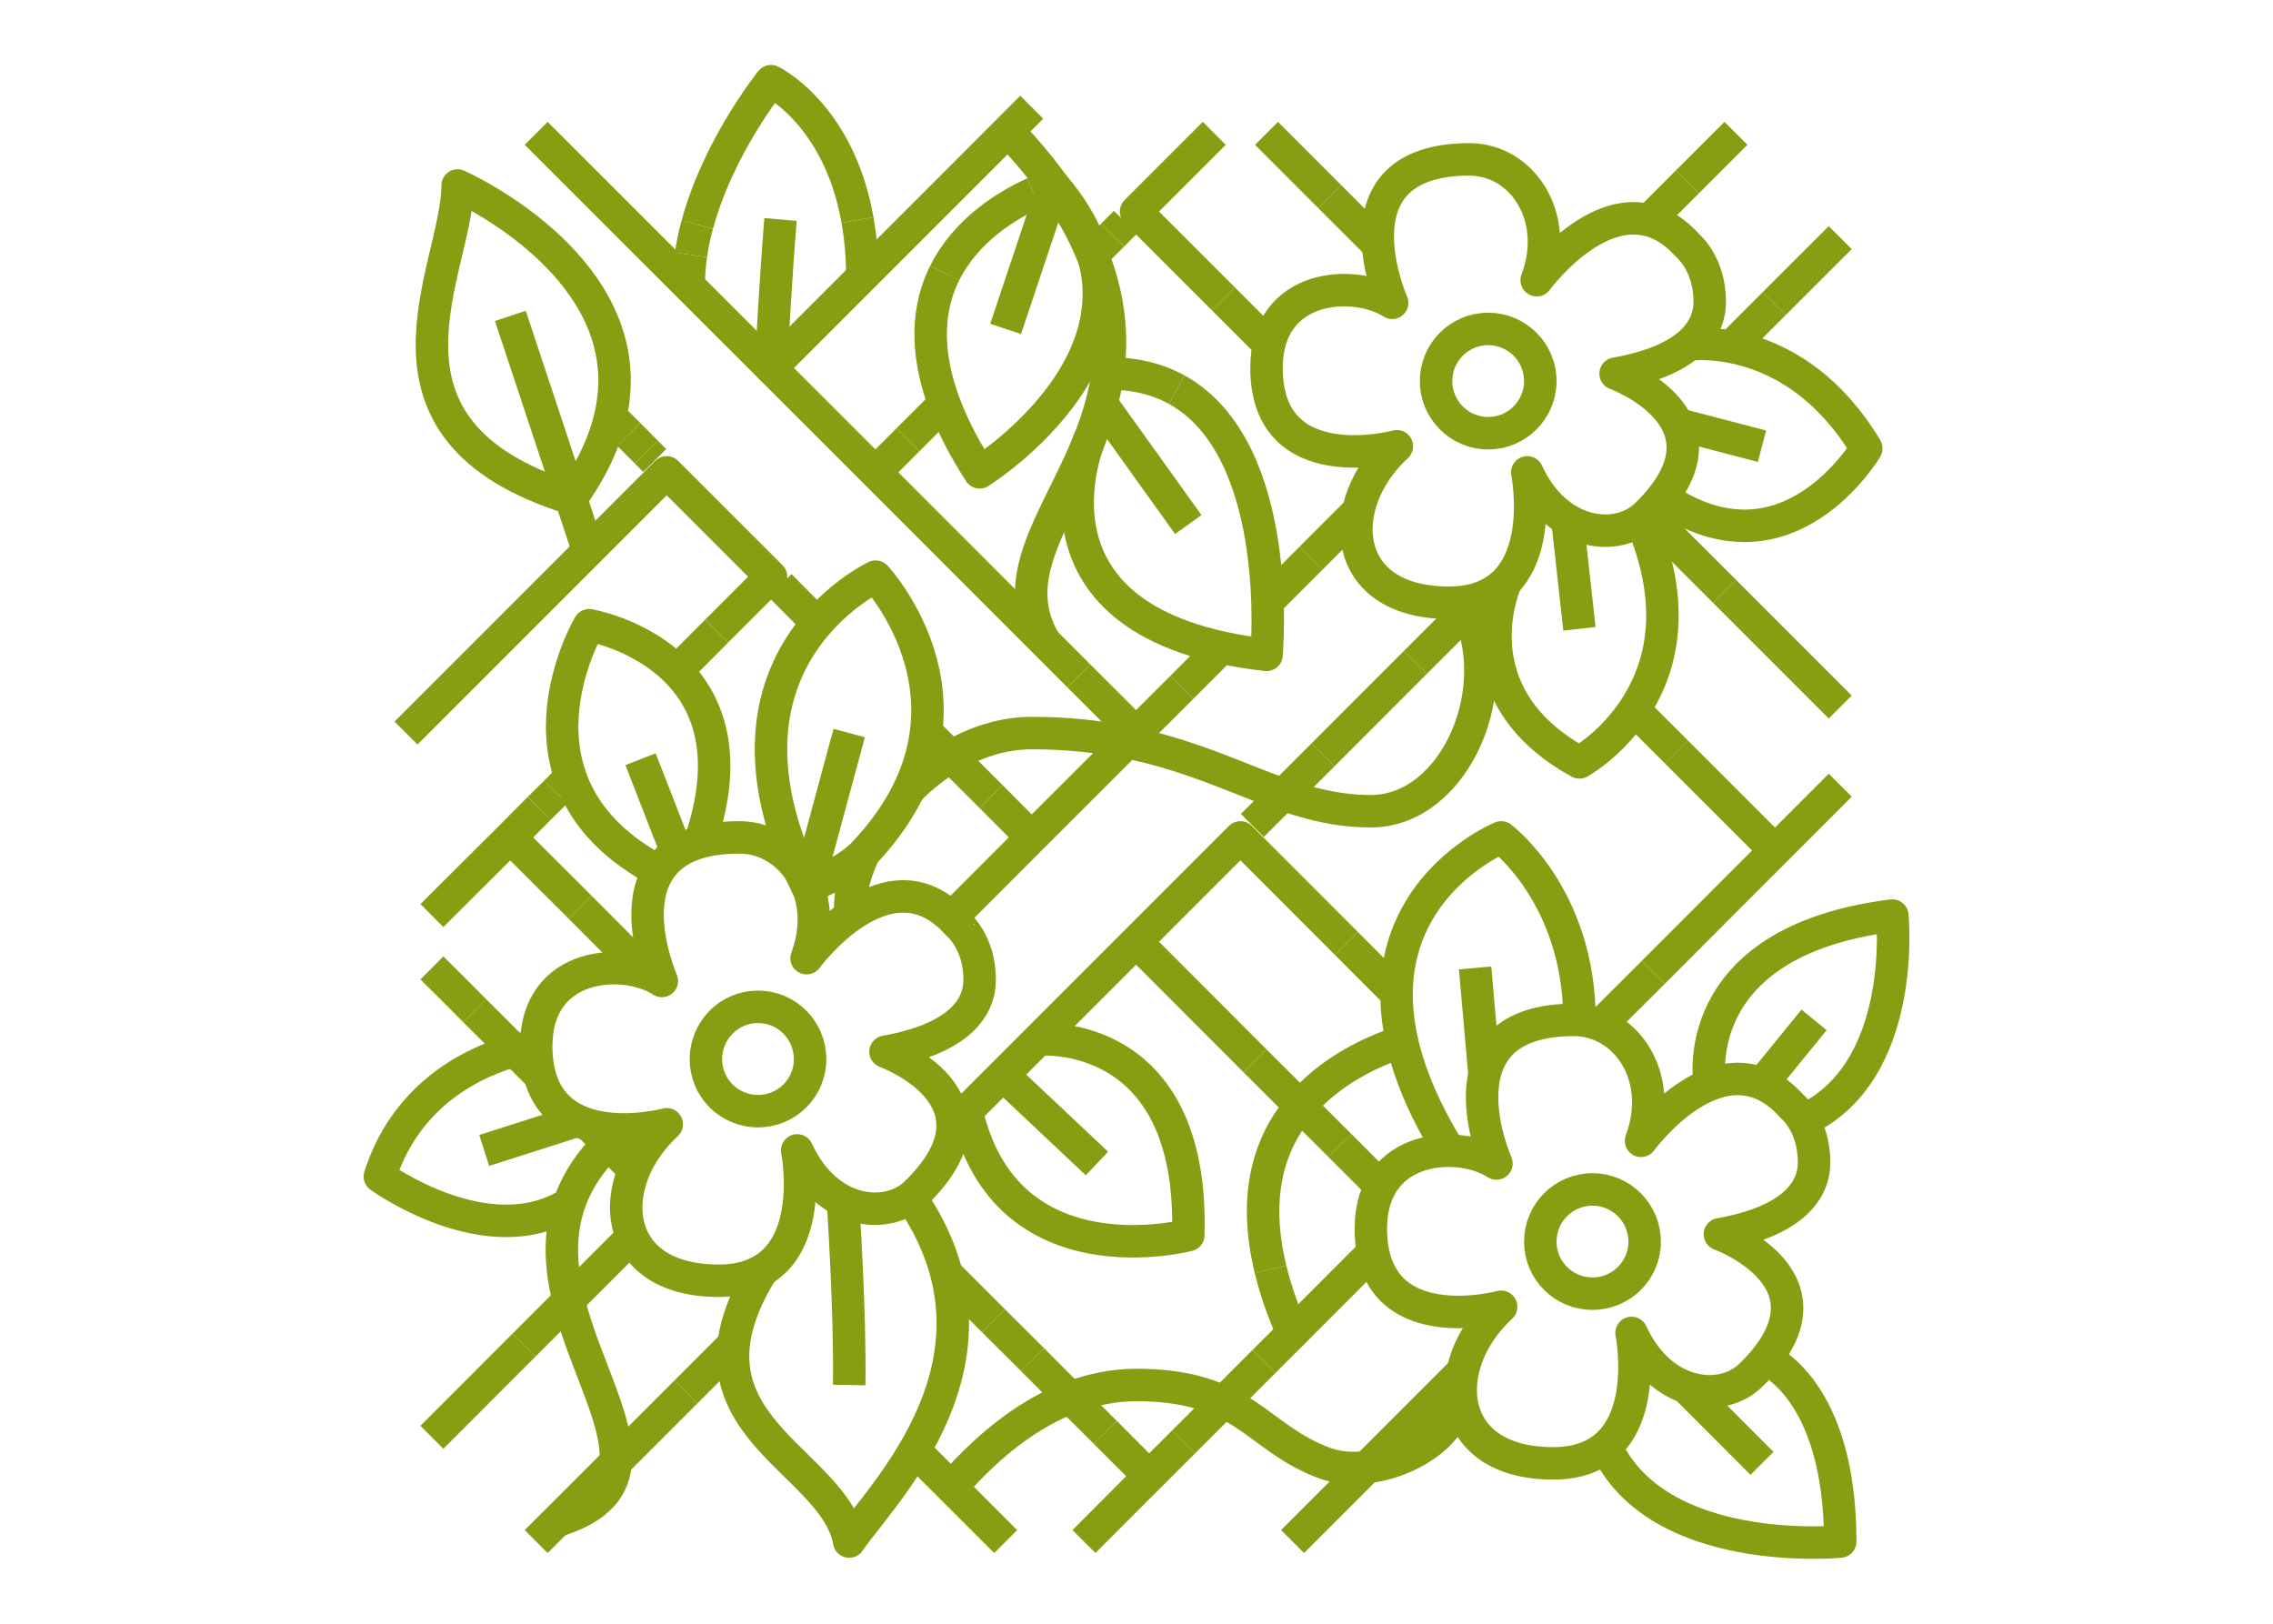<?xml version="1.0" encoding="utf-8"?>
<!-- Generator: Adobe Illustrator 16.0.0, SVG Export Plug-In . SVG Version: 6.00 Build 0)  -->
<!DOCTYPE svg PUBLIC "-//W3C//DTD SVG 1.1//EN" "http://www.w3.org/Graphics/SVG/1.1/DTD/svg11.dtd">
<svg version="1.1" id="Calque_1" xmlns="http://www.w3.org/2000/svg" xmlns:xlink="http://www.w3.org/1999/xlink" x="0px" y="0px"
	 width="70px" height="50px" viewBox="0 0 70 50" enable-background="new 0 0 70 50" xml:space="preserve">
<g>
	<polyline fill="none" stroke="#889D11" stroke-linejoin="round" stroke-miterlimit="10" points="33.224,20.813 26.959,14.545 
		23.745,11.333 16.512,4.106 	"/>
	
		<line fill="none" stroke="#889D11" stroke-linejoin="round" stroke-miterlimit="10" x1="34.987" y1="22.573" x2="33.224" y2="20.813"/>
	
		<line fill="none" stroke="#889D11" stroke-linejoin="round" stroke-miterlimit="10" x1="38.65" y1="32.666" x2="34.987" y2="28.999"/>
	<polyline fill="none" stroke="#889D11" stroke-linejoin="round" stroke-miterlimit="10" points="41.263,35.272 40.047,34.06 
		38.65,32.666 	"/>
	
		<line fill="none" stroke="#889D11" stroke-linejoin="round" stroke-miterlimit="10" x1="42.522" y1="36.532" x2="41.263" y2="35.272"/>
	<polyline fill="none" stroke="#889D11" stroke-linejoin="round" stroke-miterlimit="10" points="30.519,24.527 29.287,23.297 
		28.521,22.534 	"/>
	
		<line fill="none" stroke="#889D11" stroke-linejoin="round" stroke-miterlimit="10" x1="31.773" y1="25.786" x2="30.519" y2="24.527"/>
	
		<line fill="none" stroke="#889D11" stroke-linejoin="round" stroke-miterlimit="10" x1="19.365" y1="13.378" x2="18.796" y2="12.812"/>
	
		<line fill="none" stroke="#889D11" stroke-linejoin="round" stroke-miterlimit="10" x1="19.902" y1="13.918" x2="19.365" y2="13.378"/>
	
		<line fill="none" stroke="#889D11" stroke-linejoin="round" stroke-miterlimit="10" x1="20.164" y1="14.18" x2="19.902" y2="13.918"/>
	
		<line fill="none" stroke="#889D11" stroke-linejoin="round" stroke-miterlimit="10" x1="25.17" y1="19.187" x2="24.021" y2="18.031"/>
	
		<line fill="none" stroke="#889D11" stroke-linejoin="round" stroke-miterlimit="10" x1="53.11" y1="18.21" x2="50.728" y2="15.829"/>
	
		<line fill="none" stroke="#889D11" stroke-linejoin="round" stroke-miterlimit="10" x1="56.672" y1="21.772" x2="53.11" y2="18.21"/>
	
		<line fill="none" stroke="#889D11" stroke-linejoin="round" stroke-miterlimit="10" x1="40.952" y1="6.056" x2="39.004" y2="4.106"/>
	
		<line fill="none" stroke="#889D11" stroke-linejoin="round" stroke-miterlimit="10" x1="42.441" y1="7.542" x2="40.952" y2="6.056"/>
	
		<line fill="none" stroke="#889D11" stroke-linejoin="round" stroke-miterlimit="10" x1="51.634" y1="23.161" x2="50.318" y2="21.846"/>
	
		<line fill="none" stroke="#889D11" stroke-linejoin="round" stroke-miterlimit="10" x1="54.664" y1="26.189" x2="51.634" y2="23.161"/>
	
		<line fill="none" stroke="#889D11" stroke-linejoin="round" stroke-miterlimit="10" x1="39.084" y1="10.61" x2="37.677" y2="9.203"/>
	
		<line fill="none" stroke="#889D11" stroke-linejoin="round" stroke-miterlimit="10" x1="34.04" y1="44.108" x2="35.39" y2="45.46"/>
	<polyline fill="none" stroke="#889D11" stroke-linejoin="round" stroke-miterlimit="10" points="31.796,41.865 32.963,43.037 
		34.04,44.108 	"/>
	
		<line fill="none" stroke="#889D11" stroke-linejoin="round" stroke-miterlimit="10" x1="30.591" y1="40.665" x2="31.796" y2="41.865"/>
	
		<line fill="none" stroke="#889D11" stroke-linejoin="round" stroke-miterlimit="10" x1="29.14" y1="39.215" x2="30.591" y2="40.665"/>
	
		<line fill="none" stroke="#889D11" stroke-linejoin="round" stroke-miterlimit="10" x1="17.865" y1="27.935" x2="19.895" y2="29.972"/>
	<polyline fill="none" stroke="#889D11" stroke-linejoin="round" stroke-miterlimit="10" points="15.717,25.786 16.113,26.189 
		17.865,27.935 	"/>
	<polyline fill="none" stroke="#889D11" stroke-linejoin="round" stroke-miterlimit="10" points="18.144,34.646 18.724,35.22 
		19.538,36.034 	"/>
	<path fill="none" stroke="#889D11" stroke-linejoin="round" stroke-miterlimit="10" d="M44.824,42.45
		c0.539,1.808-2.351,3.22-4.014,2.61c-2.146-0.789-2.451-2.412-5.823-2.412c-0.659,0-1.34,0.13-2.024,0.389
		c-1.204,0.465-2.439,1.357-3.662,2.763l-1.142-1.141"/>
	
		<line fill="none" stroke="#889D11" stroke-linejoin="round" stroke-miterlimit="10" x1="23.166" y1="39.66" x2="22.861" y2="39.354"/>
	
		<line fill="none" stroke="#889D11" stroke-linejoin="round" stroke-miterlimit="10" x1="14.619" y1="31.122" x2="16.63" y2="33.126"/>
	<polyline fill="none" stroke="#889D11" stroke-linejoin="round" stroke-miterlimit="10" points="13.301,29.805 14.104,30.604 
		14.619,31.122 	"/>
	<polyline fill="none" stroke="#889D11" stroke-linejoin="round" stroke-miterlimit="10" points="41.463,29.051 38.2,25.786 
		34.987,28.999 31.977,32.01 30.89,33.097 29.77,34.216 29.335,34.648 29.335,34.658 	"/>
	
		<line fill="none" stroke="#889D11" stroke-linejoin="round" stroke-miterlimit="10" x1="43.011" y1="30.602" x2="41.463" y2="29.051"/>
	<polyline fill="none" stroke="#889D11" stroke-linejoin="round" stroke-miterlimit="10" points="40.744,23.244 39.526,24.461 
		38.568,25.417 	"/>
	
		<line fill="none" stroke="#889D11" stroke-linejoin="round" stroke-miterlimit="10" x1="43.589" y1="20.396" x2="40.744" y2="23.244"/>
	<polyline fill="none" stroke="#889D11" stroke-linejoin="round" stroke-miterlimit="10" points="45.57,18.417 44.824,19.164 
		43.589,20.396 	"/>
	
		<line fill="none" stroke="#889D11" stroke-linejoin="round" stroke-miterlimit="10" x1="21.123" y1="42.863" x2="16.512" y2="47.469"/>
	
		<line fill="none" stroke="#889D11" stroke-linejoin="round" stroke-miterlimit="10" x1="22.596" y1="41.389" x2="21.123" y2="42.863"/>
	
		<line fill="none" stroke="#889D11" stroke-linejoin="round" stroke-miterlimit="10" x1="54.639" y1="9.349" x2="53.306" y2="10.682"/>
	
		<line fill="none" stroke="#889D11" stroke-linejoin="round" stroke-miterlimit="10" x1="56.672" y1="7.318" x2="54.639" y2="9.349"/>
	
		<line fill="none" stroke="#889D11" stroke-linejoin="round" stroke-miterlimit="10" x1="36.394" y1="21.167" x2="37.621" y2="19.94"/>
	<polyline fill="none" stroke="#889D11" stroke-linejoin="round" stroke-miterlimit="10" points="29.301,28.263 31.773,25.786 
		34.706,22.857 34.987,22.573 36.394,21.167 	"/>
	
		<line fill="none" stroke="#889D11" stroke-linejoin="round" stroke-miterlimit="10" x1="40.377" y1="17.187" x2="39.035" y2="18.528"/>
	
		<line fill="none" stroke="#889D11" stroke-linejoin="round" stroke-miterlimit="10" x1="41.837" y1="15.725" x2="40.377" y2="17.187"/>
	<polyline fill="none" stroke="#889D11" stroke-linejoin="round" stroke-miterlimit="10" points="16.136,41.422 17.878,39.679 
		19.47,38.087 	"/>
	
		<line fill="none" stroke="#889D11" stroke-linejoin="round" stroke-miterlimit="10" x1="13.301" y1="44.258" x2="16.136" y2="41.422"/>
	
		<line fill="none" stroke="#889D11" stroke-linejoin="round" stroke-miterlimit="10" x1="51.964" y1="5.601" x2="50.777" y2="6.788"/>
	
		<line fill="none" stroke="#889D11" stroke-linejoin="round" stroke-miterlimit="10" x1="53.46" y1="4.106" x2="51.964" y2="5.601"/>
	<polyline fill="none" stroke="#889D11" stroke-linejoin="round" stroke-miterlimit="10" points="45.05,42.225 44.824,42.45 
		42.094,45.181 39.806,47.469 	"/>
	<polyline fill="none" stroke="#889D11" stroke-linejoin="round" stroke-miterlimit="10" points="36.452,44.399 35.39,45.46 
		34.987,45.859 33.382,47.469 	"/>
	<polyline fill="none" stroke="#889D11" stroke-linejoin="round" stroke-miterlimit="10" points="38.929,41.921 37.679,43.172 
		36.452,44.399 	"/>
	<polyline fill="none" stroke="#889D11" stroke-linejoin="round" stroke-miterlimit="10" points="42.279,38.568 39.806,41.045 
		38.929,41.921 	"/>
	<polyline fill="none" stroke="#889D11" stroke-linejoin="round" stroke-miterlimit="10" points="50.918,29.938 54.664,26.189 
		56.672,24.179 	"/>
	
		<line fill="none" stroke="#889D11" stroke-linejoin="round" stroke-miterlimit="10" x1="49.283" y1="31.57" x2="50.918" y2="29.938"/>
	
		<line fill="none" stroke="#889D11" stroke-linejoin="round" stroke-miterlimit="10" x1="22.07" y1="19.433" x2="20.846" y2="20.662"/>
	<polyline fill="none" stroke="#889D11" stroke-linejoin="round" stroke-miterlimit="10" points="16.607,24.891 15.717,25.786 
		13.301,28.193 	"/>
	
		<line fill="none" stroke="#889D11" stroke-linejoin="round" stroke-miterlimit="10" x1="17.114" y1="24.389" x2="16.607" y2="24.891"/>
	
		<line fill="none" stroke="#889D11" stroke-linejoin="round" stroke-miterlimit="10" x1="17.574" y1="23.924" x2="17.114" y2="24.389"/>
	<polyline fill="none" stroke="#889D11" stroke-linejoin="round" stroke-miterlimit="10" points="34.258,7.246 33.647,7.855 
		33.444,8.056 	"/>
	
		<line fill="none" stroke="#889D11" stroke-linejoin="round" stroke-miterlimit="10" x1="34.658" y1="6.844" x2="34.258" y2="7.246"/>
	<polyline fill="none" stroke="#889D11" stroke-linejoin="round" stroke-miterlimit="10" points="37.395,4.106 34.987,6.514 
		34.987,6.514 37.677,9.203 	"/>
	
		<line fill="none" stroke="#889D11" stroke-linejoin="round" stroke-miterlimit="10" x1="27.963" y1="13.54" x2="26.959" y2="14.545"/>
	
		<line fill="none" stroke="#889D11" stroke-linejoin="round" stroke-miterlimit="10" x1="29.077" y1="12.425" x2="27.963" y2="13.54"/>
	<polyline fill="none" stroke="#889D11" stroke-linejoin="round" stroke-miterlimit="10" points="12.503,22.573 14.43,20.647 
		20.531,14.545 20.531,14.545 23.745,17.758 23.745,17.758 22.07,19.433 	"/>
	<path fill="none" stroke="#889D11" stroke-linejoin="round" stroke-miterlimit="10" d="M18.725,35.22
		c-4.517,4.483,3.646,10.009-1.571,11.61"/>
	<path fill="none" stroke="#889D11" stroke-linejoin="round" stroke-miterlimit="10" d="M45.078,18.528
		c1.406,2.611-0.254,6.452-2.861,6.452c-2.581,0-4.33-1.488-7.511-2.123c-0.858-0.172-1.821-0.284-2.933-0.284
		c-0.891,0-1.739,0.284-2.486,0.724c-0.482,0.288-0.923,0.642-1.31,1.035"/>
	<path fill="none" stroke="#889D11" stroke-linejoin="round" stroke-miterlimit="10" d="M31.041,4.039
		c2.387,2.484,3.142,4.649,3.142,6.491c0,4.084-3.634,6.478-2.006,9.232"/>
	<path fill="none" stroke="#889D11" stroke-linejoin="round" stroke-miterlimit="10" d="M39.129,39.089
		c-0.569-2.331-0.016-3.932,0.918-5.029c0.925-1.101,2.232-1.697,3.134-1.985"/>
	<path fill="none" stroke="#889D11" stroke-linejoin="round" stroke-miterlimit="10" d="M39.806,41.045
		c-0.31-0.701-0.531-1.351-0.677-1.956"/>
	<path fill="none" stroke="#889D11" stroke-linejoin="round" stroke-miterlimit="10" d="M31.977,32.01c0,0,4.806-0.439,4.617,6.023
		c0,0-5.623,1.479-6.824-3.817"/>
	
		<line fill="none" stroke="#889D11" stroke-linejoin="round" stroke-miterlimit="10" x1="30.886" y1="33.101" x2="33.782" y2="35.828"/>
	<path fill="none" stroke="#889D11" stroke-linejoin="round" stroke-miterlimit="10" d="M26.408,6.777
		c0.093,0.522,0.148,1.102,0.148,1.745"/>
	<path fill="none" stroke="#889D11" stroke-linejoin="round" stroke-miterlimit="10" d="M21.474,6.919
		C22.123,4.507,23.745,2.5,23.745,2.5s2.087,1.008,2.663,4.277"/>
	<path fill="none" stroke="#889D11" stroke-linejoin="round" stroke-miterlimit="10" d="M21.279,7.848
		c0.045-0.313,0.109-0.625,0.194-0.929"/>
	<path fill="none" stroke="#889D11" stroke-linejoin="round" stroke-miterlimit="10" d="M21.21,8.797
		c0-0.316,0.023-0.634,0.069-0.949"/>
	<path fill="none" stroke="#889D11" stroke-linejoin="round" stroke-miterlimit="10" d="M24.038,6.759c0,0-0.153,1.764-0.293,4.573
		l6.103-6.103l1.926-1.928"/>
	<path fill="none" stroke="#889D11" stroke-linejoin="round" stroke-miterlimit="10" d="M17.591,15.347
		c0.979-1.36,1.345-2.591,1.335-3.682c-0.044-3.835-4.833-5.953-4.833-5.953C14.093,8.277,10.82,13.236,17.591,15.347"/>
	
		<line fill="none" stroke="#889D11" stroke-linejoin="round" stroke-miterlimit="10" x1="15.717" y1="9.727" x2="18.116" y2="16.96"/>
	<path fill="none" stroke="#889D11" stroke-linejoin="round" stroke-miterlimit="10" d="M31.835,5.95
		c0.364-0.167,0.611-0.238,0.611-0.238l-1.476,4.417"/>
	<path fill="none" stroke="#889D11" stroke-linejoin="round" stroke-miterlimit="10" d="M29.091,8.411
		c0.676-1.356,1.971-2.114,2.744-2.461"/>
	<path fill="none" stroke="#889D11" stroke-linejoin="round" stroke-miterlimit="10" d="M32.446,5.712
		c4.147,4.818-2.276,8.833-2.276,8.833c-1.795-2.786-1.755-4.766-1.079-6.135"/>
	<g>
		<path fill="none" stroke="#889D11" stroke-linejoin="round" stroke-miterlimit="10" d="M45.254,4.908
			c1.599,0,2.814,1.745,2.071,3.721c0,0,2.52-3.453,4.651-1.064c0,0,0.678,0.555,0.678,1.727c0,0.848-0.618,1.81-2.899,2.214
			c0,0,3.938,1.434,0.946,4.348c-0.883,0.86-2.757,0.675-3.667-1.308c0,0,0.805,4.014-2.409,4.014c-3.379,0-3.545-3.04-1.607-4.818
			c0,0-4.014,1.082-4.014-2.409c0-2.631,2.741-2.743,3.869-2.008C42.873,9.324,40.909,4.908,45.254,4.908z"/>
		<path fill="none" stroke="#889D11" stroke-linejoin="round" stroke-miterlimit="10" d="M47.436,11.735
			c0-0.888-0.721-1.606-1.606-1.606c-0.887,0-1.605,0.719-1.605,1.606c0,0.884,0.719,1.605,1.605,1.605
			C46.715,13.341,47.436,12.62,47.436,11.735z"/>
	</g>
	<g>
		<path fill="none" stroke="#889D11" stroke-linejoin="round" stroke-miterlimit="10" d="M22.767,25.786
			c1.604,0,2.815,1.742,2.073,3.72c0,0,2.521-3.451,4.648-1.057c0-0.001,0.682,0.55,0.682,1.717c0,0.852-0.617,1.813-2.899,2.22
			c0,0,3.937,1.428,0.942,4.347c-0.884,0.859-2.752,0.678-3.663-1.308c0,0,0.798,4.013-2.413,4.013
			c-3.381,0-3.543-3.037-1.604-4.818c0,0-4.02,1.082-4.02-2.407c0-2.63,2.749-2.748,3.87-2.006
			C20.383,30.206,18.425,25.786,22.767,25.786z"/>
		<path fill="none" stroke="#889D11" stroke-linejoin="round" stroke-miterlimit="10" d="M24.948,32.615
			c0-0.889-0.716-1.612-1.605-1.612s-1.604,0.724-1.604,1.612c0,0.886,0.715,1.601,1.604,1.601S24.948,33.501,24.948,32.615z"/>
	</g>
	<g>
		<path fill="none" stroke="#889D11" stroke-linejoin="round" stroke-miterlimit="10" d="M48.466,31.406
			c1.601,0,2.814,1.746,2.072,3.723c0,0,2.519-3.454,4.65-1.06c0-0.001,0.679,0.55,0.679,1.721c0,0.848-0.618,1.809-2.899,2.216
			c0,0,3.938,1.432,0.945,4.347c-0.883,0.862-2.757,0.678-3.667-1.308c0,0,0.804,4.016-2.407,4.016
			c-3.381,0-3.547-3.038-1.609-4.821c0,0-4.013,1.085-4.013-2.407c0-2.63,2.742-2.744,3.868-2.005
			C46.085,35.827,44.121,31.406,48.466,31.406z"/>
		<path fill="none" stroke="#889D11" stroke-linejoin="round" stroke-miterlimit="10" d="M50.649,38.235
			c0-0.889-0.722-1.609-1.608-1.609s-1.605,0.721-1.605,1.609c0,0.888,0.719,1.601,1.605,1.601S50.649,39.123,50.649,38.235z"/>
	</g>
	<path fill="none" stroke="#889D11" stroke-linejoin="round" stroke-miterlimit="10" d="M46.379,17.911c0,0-1.587,3.458,2.262,5.565
		c0,0,4.135-2.268,1.885-7.475"/>
	
		<line fill="none" stroke="#889D11" stroke-linejoin="round" stroke-miterlimit="10" x1="48.269" y1="16.002" x2="48.641" y2="19.363"/>
	<path fill="none" stroke="#889D11" stroke-linejoin="round" stroke-miterlimit="10" d="M52.008,10.61c0,0,3.259-0.481,5.467,3.198
		c0,0-2.444,4.149-6.28,1.5"/>
	
		<line fill="none" stroke="#889D11" stroke-linejoin="round" stroke-miterlimit="10" x1="54.263" y1="13.741" x2="51.651" y2="13.058"/>
	<path fill="none" stroke="#889D11" stroke-linejoin="round" stroke-miterlimit="10" d="M54.376,41.849c0,0,2.296,0.901,2.296,5.62
		c0,0-5.622,0.55-7.219-2.938"/>
	
		<line fill="none" stroke="#889D11" stroke-linejoin="round" stroke-miterlimit="10" x1="51.908" y1="42.704" x2="54.263" y2="45.061"/>
	<path fill="none" stroke="#889D11" stroke-linejoin="round" stroke-miterlimit="10" d="M52.655,33.401c0,0-0.803-4.402,5.621-5.208
		c0,0,0.49,4.834-2.745,6.309"/>
	<path fill="none" stroke="#889D11" stroke-linejoin="round" stroke-miterlimit="10" d="M16.513,32.212c0,0-3.658,0.403-4.815,4.016
		c0,0,3.318,2.409,5.837,0.83"/>
	<path fill="none" stroke="#889D11" stroke-linejoin="round" stroke-miterlimit="10" d="M23.481,39.111
		c-2.949,4.744,2.205,5.779,2.671,8.357c0.973-1.439,5.323-5.62,1.894-10.592"/>
	<path fill="none" stroke="#889D11" stroke-linejoin="round" stroke-miterlimit="10" d="M25.958,36.977c0,0,0.23,3.378,0.194,5.672"
		/>
	<path fill="none" stroke="#889D11" stroke-linejoin="round" stroke-miterlimit="10" d="M36.24,12
		c-0.581-0.321-1.282-0.505-2.126-0.499"/>
	<path fill="none" stroke="#889D11" stroke-linejoin="round" stroke-miterlimit="10" d="M33.57,13.484c0,0-2.529,5.778,5.434,6.682
		c0,0,0.581-6.321-2.764-8.166"/>
	
		<line fill="none" stroke="#889D11" stroke-linejoin="round" stroke-miterlimit="10" x1="33.923" y1="12.425" x2="36.594" y2="16.152"/>
	<path fill="none" stroke="#889D11" stroke-linejoin="round" stroke-miterlimit="10" d="M44.636,35.436
		c-4.43-7.173,1.594-9.65,1.594-9.65s2.411,1.797,2.411,5.621"/>
	
		<line fill="none" stroke="#889D11" stroke-linejoin="round" stroke-miterlimit="10" x1="45.428" y1="29.805" x2="45.718" y2="33.101"/>
	<path fill="none" stroke="#889D11" stroke-linejoin="round" stroke-miterlimit="10" d="M26.201,28.193v-0.007
		c-0.063-0.521,0.067-1.143,0.354-1.794c0.018-0.041,0.035-0.083,0.057-0.125l0.002-0.001c4.169-4.42,0.353-8.509,0.353-8.509
		s-5.536,2.574-2.098,9.563c0,0,1.186-0.452,1.745-1.054"/>
	
		<line fill="none" stroke="#889D11" stroke-linejoin="round" stroke-miterlimit="10" x1="26.152" y1="22.573" x2="24.869" y2="27.32"/>
	
		<line fill="none" stroke="#889D11" stroke-linejoin="round" stroke-miterlimit="10" x1="54.263" y1="33.373" x2="55.867" y2="31.406"/>
	<path fill="none" stroke="#889D11" stroke-linejoin="round" stroke-miterlimit="10" d="M21.553,25.942
		c1.989-5.776-3.409-6.689-3.409-6.689s-2.903,4.907,2.143,7.572"/>
	
		<line fill="none" stroke="#889D11" stroke-linejoin="round" stroke-miterlimit="10" x1="19.726" y1="23.378" x2="20.846" y2="26.253"/>
	
		<line fill="none" stroke="#889D11" stroke-linejoin="round" stroke-miterlimit="10" x1="29.301" y1="45.8" x2="30.971" y2="47.469"/>
	
		<line fill="none" stroke="#889D11" stroke-linejoin="round" stroke-miterlimit="10" x1="14.911" y1="35.425" x2="17.805" y2="34.502"/>
</g>
</svg>
